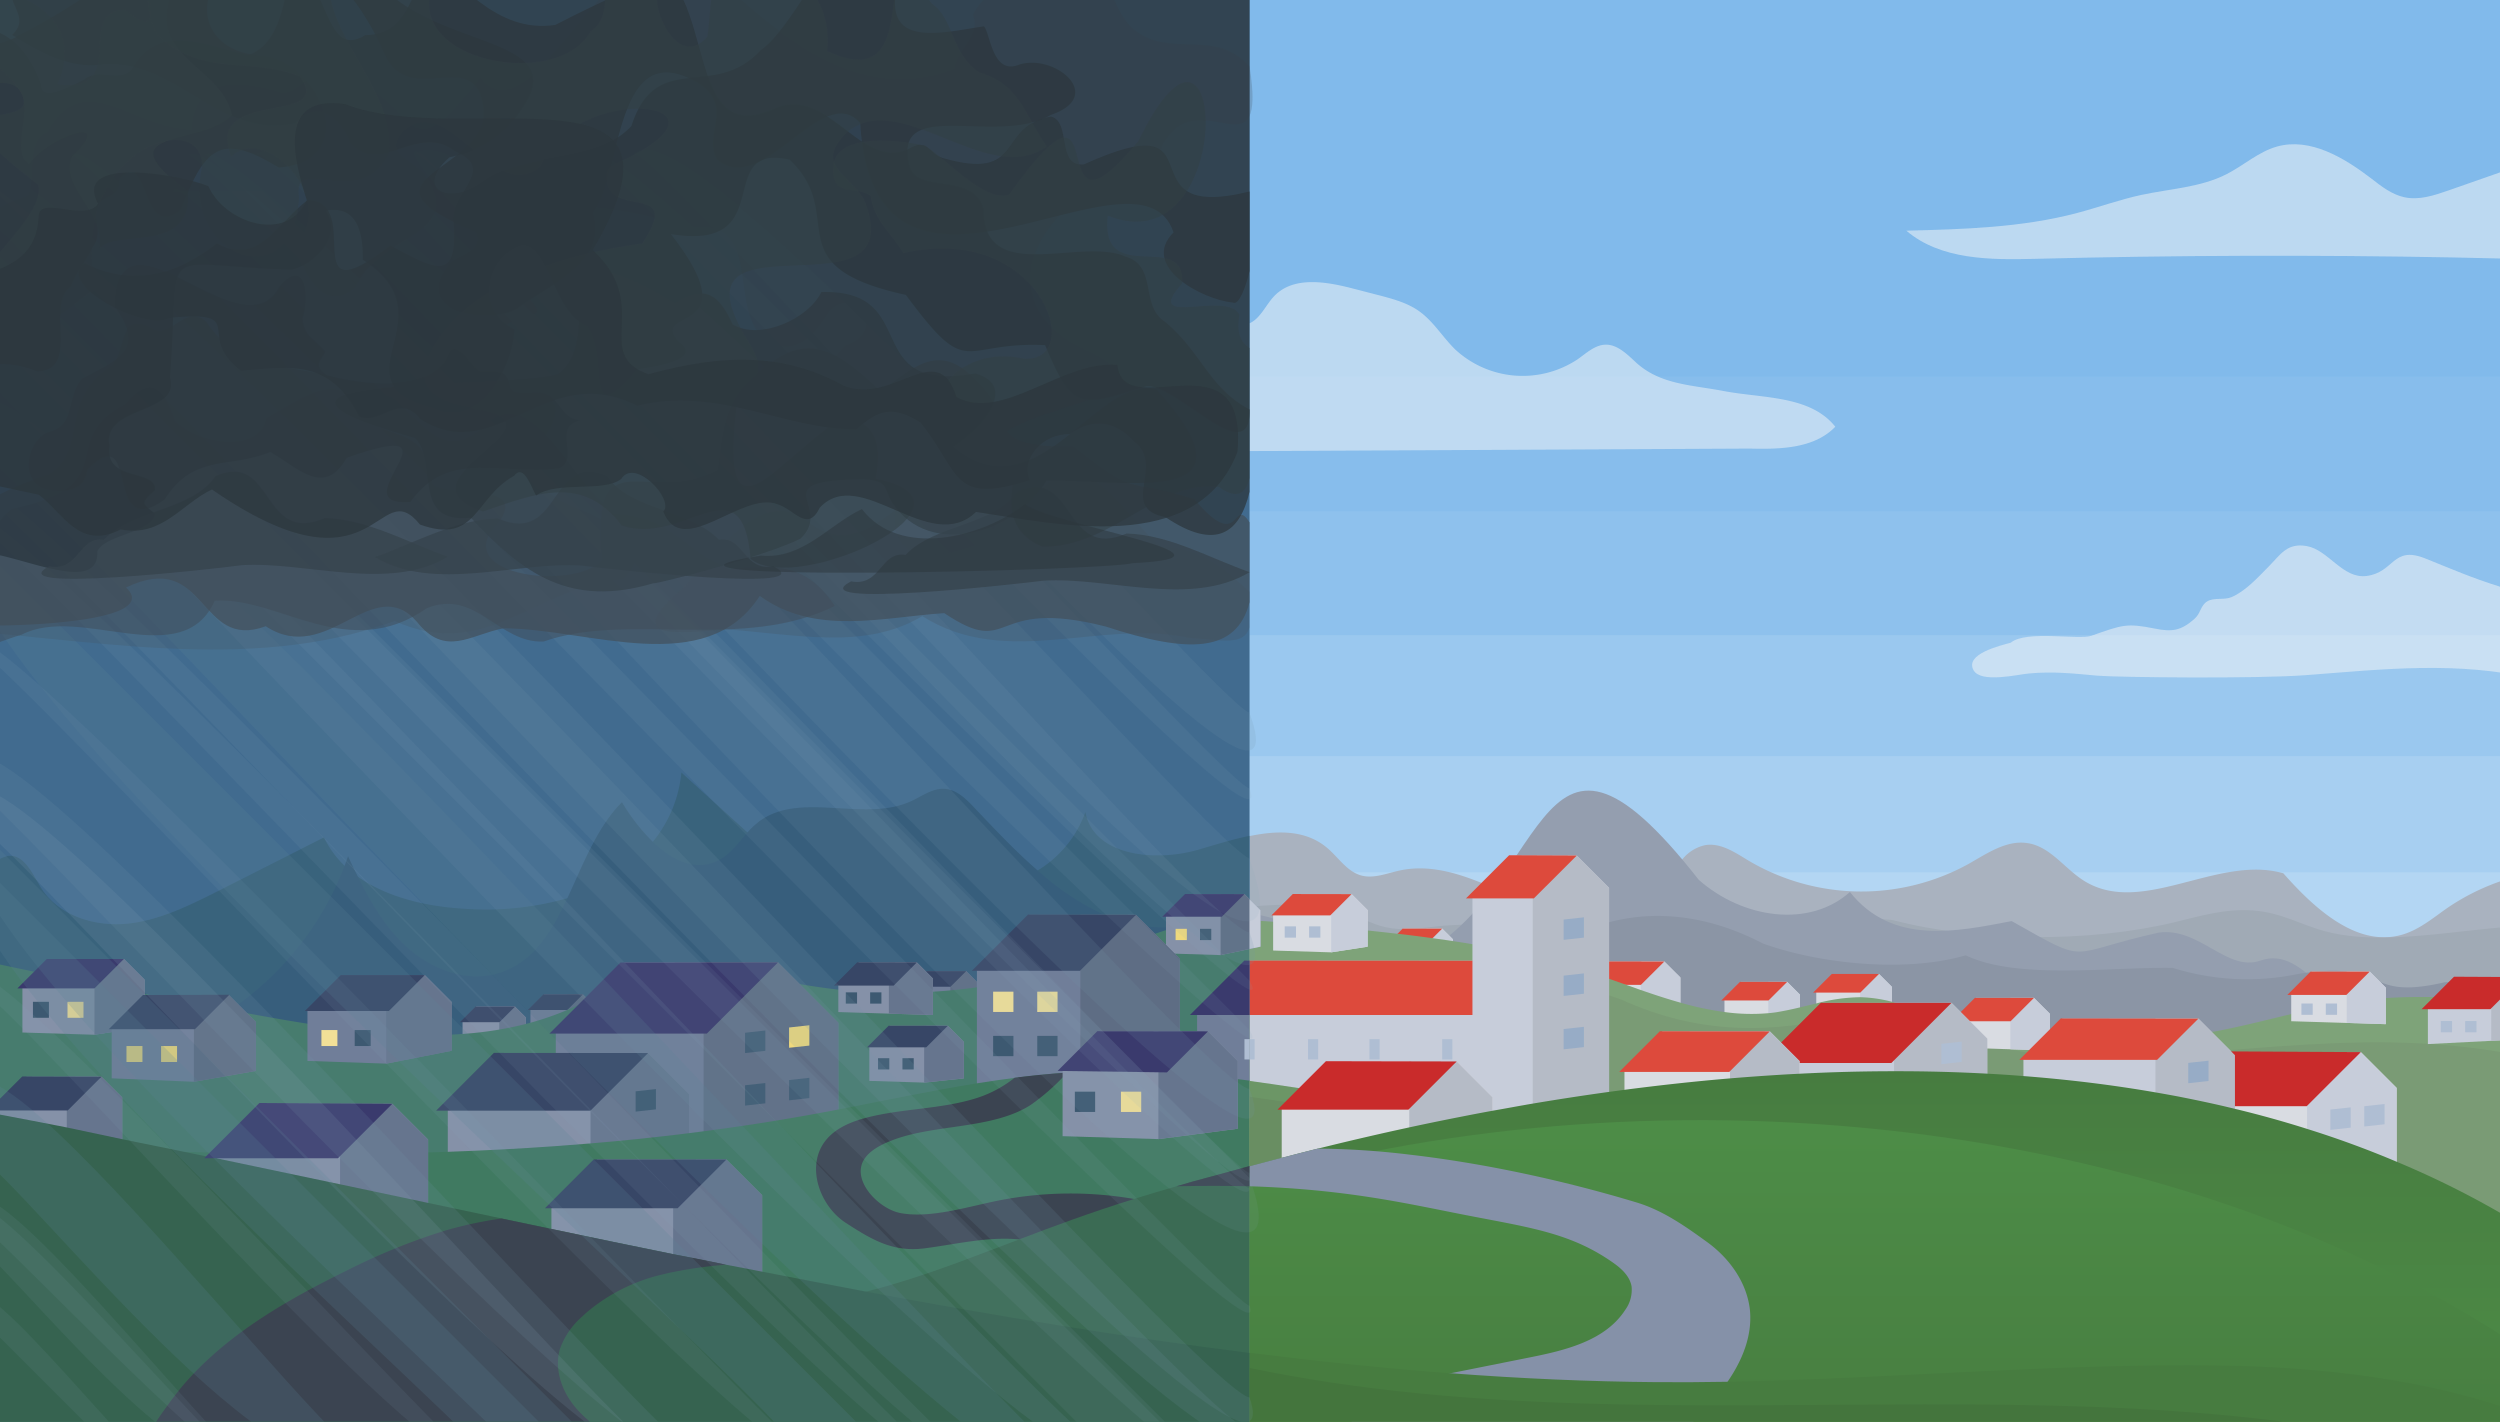 <svg id="Layer_1" data-name="Layer 1" xmlns="http://www.w3.org/2000/svg" xmlns:xlink="http://www.w3.org/1999/xlink" viewBox="0 0 510 290"><defs><style>.cls-1{fill:none;}.cls-2{clip-path:url(#clip-path);}.cls-3{fill:#81baeb;}.cls-4{fill:#b3d6f3;}.cls-5{fill:#a7cff1;}.cls-6{fill:#9ac8ef;}.cls-7{fill:#8ec1ed;}.cls-8{fill:#87bdec;}.cls-9{fill:#416b8f;}.cls-10{fill:#39637c;}.cls-11{fill:#a9b2bf;}.cls-12{fill:#a0aab5;}.cls-13{fill:#949eaf;}.cls-14{fill:#8b95a5;}.cls-15{fill:#375e7c;}.cls-16{fill:#d9dce2;}.cls-17{fill:#c7cdda;}.cls-18{fill:#dd4a3c;}.cls-19{fill:#707e99;}.cls-20{fill:#5e6d84;}.cls-21{fill:#374666;}.cls-22{fill:#8591a8;}.cls-23{fill:#66758e;}.cls-24{fill:#477c6e;}.cls-25{fill:#7ea379;}.cls-26{fill:#7a9b75;}.cls-27{fill:#407a61;}.cls-28{fill:#6c9666;}.cls-29{fill:#698e62;}.cls-30{fill:#3b4451;}.cls-31{fill:#b5bbc6;}.cls-32{fill:#c92b2b;}.cls-33{fill:#3b6b54;}.cls-34{fill:url(#linear-gradient);}.cls-35{fill:url(#linear-gradient-2);}.cls-36{fill:#366350;}.cls-37{fill:#477c40;}.cls-38{fill:#44753d;}.cls-39{fill:#f8f8f8;}.cls-39,.cls-52,.cls-61,.cls-62{opacity:0.5;}.cls-39,.cls-46,.cls-47,.cls-48,.cls-49,.cls-50,.cls-51,.cls-52,.cls-53,.cls-62{isolation:isolate;}.cls-40{fill:#3a3a6d;}.cls-41{fill:#f2e097;}.cls-42{fill:#3d5971;}.cls-43{fill:#afbed3;}.cls-44{fill:#efd97d;}.cls-45{fill:#97acc6;}.cls-46,.cls-48{fill:#88a2b9;}.cls-46{opacity:0.1;}.cls-47{fill:#7693a8;}.cls-47,.cls-48{opacity:0.15;}.cls-49{fill:#5c8299;opacity:0.2;}.cls-50{fill:#43525e;}.cls-50,.cls-54{opacity:0.75;}.cls-51{fill:#455560;}.cls-51,.cls-53{opacity:0.25;}.cls-52{fill:#404d59;}.cls-53{fill:#45535e;}.cls-55{fill:#29363f;}.cls-56{fill:#2d373d;}.cls-57{fill:#36434c;}.cls-58{fill:#35434c;}.cls-59,.cls-62{fill:#2c373d;}.cls-60{fill:#323f44;}</style><clipPath id="clip-path"><rect class="cls-1" width="510" height="290"/></clipPath><linearGradient id="linear-gradient" x1="391.14" y1="-505.71" x2="391.14" y2="-426.53" gradientTransform="matrix(1, 0, 0, -1, 0, -208)" gradientUnits="userSpaceOnUse"><stop offset="0" stop-color="#4d8d47"/><stop offset="1" stop-color="#477c40"/></linearGradient><linearGradient id="linear-gradient-2" x1="391.26" y1="-508.32" x2="391.26" y2="-436.51" gradientTransform="matrix(1, 0, 0, -1, 0, -208)" gradientUnits="userSpaceOnUse"><stop offset="0" stop-color="#477c40"/><stop offset="1" stop-color="#4d8d47"/></linearGradient></defs><g class="cls-2"><rect class="cls-3" x="-4.7" y="-3.83" width="519.21" height="301.51"/><rect class="cls-4" x="247.51" y="174.88" width="279.47" height="27.48"/><polygon class="cls-5" points="247.51 150.48 514.59 150.48 526.98 177.96 247.51 177.96 247.51 150.48"/><rect class="cls-6" x="247.51" y="126.77" width="267.08" height="27.48"/><rect class="cls-7" x="247.51" y="102.09" width="267.08" height="27.48"/><rect class="cls-8" x="247.51" y="76.82" width="267.08" height="27.48"/><path class="cls-9" d="M254.91-14V297.68H-12.88v-47.8c-1.85-.41-3.54-.81-5.1-1.2V-14Z"/><path class="cls-10" d="M244.42,173.35c-8.78,2.54-21.34,1.3-23-7.69a22.93,22.93,0,0,1-9.78,11.94,23.21,23.21,0,0,1-17.59,3.05c-3.27-.81-6.7-2.35-9.86-1.17-2.08.77-3.58,2.59-5.52,3.66-6.12,3.36-13.33-1.63-18.51-6.32l-7.68-7L139,157.59a26.21,26.21,0,0,1-5.82,14.14,33.33,33.33,0,0,1-10.37,8.59,41.14,41.14,0,0,1-7,2.9h0a60.4,60.4,0,0,1-21.27,2.15C87,184.93,79,183.08,73,178.85a22.32,22.32,0,0,1-2.72-2.24,20.1,20.1,0,0,1-4.19-5.78L44.64,181.7c-6,3-12.09,6.09-18.74,6.74s-14-1.66-17.54-7.34c-1.75-2.82-3.42-6.87-6.7-6.49a6.76,6.76,0,0,0-3.31,1.81L-4.7,179l-8.18,6.79L-18,190l-2.75,2.28,2.75.61v15.46c-.67-.4-1.33-.81-2-1.23v41.06l2,.53c1.56.39,3.25.79,5.1,1.2v47.8H254.91V170.51C251.36,171.23,247.77,172.38,244.42,173.35Z"/><path class="cls-11" d="M527,260.68V216.79c-.81-1.2,1.1-2.29,0-3.23v-36.4a53.35,53.35,0,0,0-12.47,1.33,45.92,45.92,0,0,0-15.34,6.78c-2.85,2-5.56,4.28-8.87,5.32-9.27,2.91-18.08-5.13-24.51-12.43-13.29-3.88-28.71,8.82-40.53,1.61-4-2.44-6.92-7-11.53-7.75-4.37-.76-8.42,2.11-12.29,4.29a45.25,45.25,0,0,1-44.69-.7c-2.75-1.66-5.69-3.71-8.86-3.21a8.22,8.22,0,0,0-5.18,3.55c-1.7,2.2-3.09,5-4.95,7a14.51,14.51,0,0,1-9.51,4.51,24.43,24.43,0,0,1-5.13,0l-1.25-.15h0a40.23,40.23,0,0,1-9.18-2.6l-.78-.32c-.8-.35-1.61-.7-2.42-1.07-1.72-.77-3.45-1.57-5.2-2.33l-1.72-.73-.32-.13c-5.45-2.21-11-3.76-16.67-2.56-2.67.57-5.41,1.76-8,1-2.88-.84-4.6-3.72-6.91-5.64-4.33-3.62-10-3.56-15.71-2.38V297.68H527v-4.29c1.28.64-1.24,1.31,0,2V260.68Z"/><path class="cls-12" d="M527,189.12c-17.12-2.14-37.33,4.88-52.55.89-5.16-1.35-8.92-3.84-14.86-4.28-5.63-.42-10.85,1.16-15.84,2.37-17.54,4.24-40.37,4.08-57.59-.39-3.54-.92-84.42.47-91.7,1.13-3.44.32-7,1-10.36.56-3.71-.47-5.93-2.06-8.91-3.12-5.58-2-12.83-2-20.24-1.32V255.3H527Z"/><path class="cls-13" d="M527,260.68c-3.74-45.17,17.87-53.55-40.28-53.14-11.39,1-16.06-14.93-25.6-11.58-6.83,2.39-12.41-6.86-20.74-5.71-19.31,4.28-13.7,6.82-30-2.35-11.13,2.13-24.31,5-33-5.93-8.3,7.42-21.87,5.42-30.83-2.48-34.9-44.54-29.3,5.12-61.11,17.4-12,2.51-16.54-8.88-30.5-10.54V297.68H527v-4.29c1.28.64-1.24,1.31,0,2Z"/><path class="cls-14" d="M527,205c-11.22.42-17.14-5.28-28.28-4.62-17,3.94-11-4.7-29.93-1.69a50.73,50.73,0,0,1-25.55-1.24c-12.87-.21-31.72,2.47-42.25-2.57-11.62,3.45-29,2-41.32-2.39-13.2-6.89-27.49-7.91-40.75-.57-7.58,4-15.3,7.54-23.93,8.52l-1.11.13a55.63,55.63,0,0,1-13.28-.13c-8.55-1.1-16.81-3.84-25.51-3.8v44.22H527Z"/><path class="cls-15" d="M249.28,187H249c-1.73.39-3.46.87-5.2,1.29h-.05c-.82.19-1.63.36-2.45.5-.38.07-.75.12-1.13.17-.78.1-1.55.17-2.31.2a26.5,26.5,0,0,1-7.83-.88,30.65,30.65,0,0,1-4.82-1.7h-.05a54.28,54.28,0,0,1-13.48-9c-4.61-4-8.92-8.6-13-12.9-1.66-1.76-3.58-3.62-6-3.76s-4.55,1.48-6.76,2.5c-9.79,4.54-23.06-2.34-31.44,4.47a16.67,16.67,0,0,0-2,1.94c-1.79,2-3.36,4.3-5.71,5.57-4.69,2.54-9.55.21-13.62-3.69a39.54,39.54,0,0,1-6.27-8.07c-5.14,5.17-7.92,12.73-11.12,19.56h0c-3.31,7.05-7.06,13.32-14.29,15.39-6.79,1.95-14.21-1.17-19.26-6.11-3.95-3.86-6.73-8.68-9.21-13.65-.7-1.38-1.37-2.78-2-4.17-.22.65-.44,1.29-.69,1.93A62.44,62.44,0,0,1,48.62,204.9c-.53.39-1.07.77-1.62,1.13a60.33,60.33,0,0,1-7.45,4.35A57.81,57.81,0,0,1,33.37,213a40.59,40.59,0,0,1-4.31,1.35c-1.08.29-2.17.56-3.26.79s-2,.4-3,.56A63.27,63.27,0,0,1-4.7,214a61.15,61.15,0,0,1-8.18-3q-2.61-1.19-5.1-2.61c-.67-.4-1.33-.81-2-1.23v41.06l2,.53c1.56.39,3.25.79,5.1,1.2v47.8H254.91V186.35A23.67,23.67,0,0,0,249.28,187Z"/><polygon class="cls-16" points="342.8 199.41 342.8 206.88 334.71 206.63 323.51 206.28 323.51 200.34 327.7 196.15 339.52 196.15 342.8 199.41"/><polygon class="cls-17" points="342.8 199.41 342.8 206.88 334.71 206.63 334.71 196.15 339.52 196.15 342.8 199.41"/><polygon class="cls-18" points="339.52 196.15 334.75 200.91 322.7 200.91 327.47 196.14 339.52 196.15"/><polygon class="cls-16" points="367.19 202.91 367.19 208.87 360.73 208.67 351.79 208.39 351.79 203.65 355.13 200.3 364.57 200.3 367.19 202.91"/><polygon class="cls-17" points="367.19 202.91 367.19 208.87 360.73 208.67 360.73 200.3 364.57 200.3 367.19 202.91"/><polygon class="cls-18" points="364.58 200.3 360.77 204.1 351.14 204.1 354.95 200.3 364.58 200.3"/><polygon class="cls-16" points="296.4 191.62 296.4 196.6 290.99 196.44 283.5 196.2 283.5 192.23 286.3 189.43 294.2 189.43 296.4 191.62"/><polygon class="cls-17" points="296.4 191.62 296.4 196.6 290.99 196.44 290.99 189.43 294.2 189.43 296.4 191.62"/><polygon class="cls-18" points="294.21 189.43 291.02 192.62 282.96 192.62 286.15 189.43 294.21 189.43"/><polygon class="cls-19" points="199.29 200.3 199.29 205.28 193.88 205.12 186.4 204.88 186.4 200.91 189.2 198.11 197.1 198.11 199.29 200.3"/><polygon class="cls-20" points="199.29 200.3 199.29 205.28 193.88 205.12 193.88 198.11 197.1 198.11 199.29 200.3"/><polygon class="cls-21" points="197.1 198.11 193.91 201.29 185.86 201.29 189.05 198.11 197.1 198.11"/><polygon class="cls-22" points="107.25 207.54 107.25 212.52 101.85 212.35 94.36 212.12 94.36 208.15 97.16 205.35 105.06 205.35 107.25 207.54"/><polygon class="cls-23" points="107.25 207.54 107.25 212.52 101.85 212.35 101.85 205.35 105.06 205.35 107.25 207.54"/><polygon class="cls-21" points="105.06 205.35 101.88 208.53 93.82 208.53 97.01 205.35 105.06 205.35"/><polygon class="cls-19" points="121.1 205.04 121.1 210.03 115.7 209.86 108.21 209.62 108.21 205.65 111.01 202.85 118.91 202.85 121.1 205.04"/><polygon class="cls-20" points="121.1 205.04 121.1 210.03 115.7 209.86 115.7 202.85 118.91 202.85 121.1 205.04"/><polygon class="cls-21" points="118.91 202.85 115.73 206.04 107.67 206.04 110.86 202.85 118.91 202.85"/><polygon class="cls-16" points="385.93 201.3 385.93 207.26 379.47 207.06 370.52 206.78 370.52 202.03 373.87 198.69 383.31 198.69 385.93 201.3"/><polygon class="cls-17" points="385.93 201.3 385.93 207.26 379.47 207.06 379.47 198.69 383.31 198.69 385.93 201.3"/><polygon class="cls-18" points="383.31 198.69 379.5 202.49 369.88 202.49 373.69 198.68 383.31 198.69"/><path class="cls-24" d="M249,187.74a45.46,45.46,0,0,0-5.2.59h-.05l-1,.17c-.5.1-1,.21-1.49.33-1.16.27-2.3.59-3.44.94-.75.23-1.49.48-2.23.74-4.08,1.43-8.06,3.2-12.1,4.73l-.66.24c-.82.31-1.65.61-2.48.89q-2.61.9-5.27,1.67a112.57,112.57,0,0,1-15.83,3.37q-2.7.39-5.41.63-1.78.17-3.57.27c-1.3.08-2.61.14-3.91.17h-7.45q-4-.15-7.93-.6t-8-1.16c-1.6-.29-3.18-.62-4.76-1-.8-.18-1.59-.37-2.39-.57a73.23,73.23,0,0,0-12.38-2.33,29.06,29.06,0,0,0-4.57.06c-6.75.67-12.75,4.13-18.88,7.16l-.62.3c-.54.27-1.08.52-1.62.78h0c-.7.32-1.39.64-2.1.94h0a60.26,60.26,0,0,1-7.49,2.59l-1,.26c-1.79.46-3.59.83-5.4,1.14a75.34,75.34,0,0,1-7.49.88c-.74.06-1.47.1-2.21.13a106.37,106.37,0,0,1-13.36-.26l-3.17-.27-3.26-.36c-3.23-.37-6.44-.83-9.64-1.35-2.89-.45-5.76-.95-8.61-1.46l-3.73-.68-3.3-.63-2.82-.51-4.63-.86L30.9,203h-.23l-1.13-.23c-3.17-.61-6.34-1.23-9.49-1.86l-.74-.15c-4-.79-8-1.61-12-2.43l-.31-.1c-3.89-.8-7.77-1.63-11.65-2.46-2.73-.58-5.46-1.18-8.18-1.78-1.7-.37-3.4-.74-5.1-1.13v15.46c-.67-.4-1.33-.81-2-1.23v41.06l2,.53c1.56.39,3.25.79,5.1,1.2v47.8H254.91v-110C252.94,187.61,251,187.62,249,187.74Z"/><path class="cls-25" d="M527,260.68V216.79c-.81-1.2,1.1-2.29,0-3.23V204.9c-2.39-.07-5.55-.17-8-.32l-4.5-.28-4.61-.3-1.69-.11c-3.81-.23-7.61-.43-11.38-.49h-.36c-3.29-.05-6.55,0-9.77.21-1.39.09-2.77.21-4.14.37s-2.56.33-3.83.53l-1.47.25-.5.09c-.77.14-1.53.28-2.3.44s-1.78.37-2.67.57l-2.3.51-2.08.5c-5.07,1.21-10.13,2.52-15.25,3.49l-1,.17q-3.21.58-6.44,1c-1.68.22-3.36.39-5.05.51a118,118,0,0,1-21.51-.2,10.74,10.74,0,0,1-1.39-.15h-.29c-2.14-.24-4.28-.55-6.41-.91-2.47-.42-4.93-.92-7.36-1.5-1.19-.28-2.38-.58-3.56-.9l-.28-.08-.58-.15c-1-.27-1.94-.56-2.9-.85l-1.34-.42c-2.36-.75-4.71-1.58-7.11-2.25h0l-1-.27a28,28,0,0,0-6.43-.93h0a36.55,36.55,0,0,0-9,1.28l-3.33.8c-1.61.39-3.23.73-4.86,1-.53.07-1.07.14-1.6.18a39.32,39.32,0,0,1-8.94-.24,62.94,62.94,0,0,1-9-1.92c-2.71-.76-5.4-1.65-8.09-2.58L332,201l-3.73-1.32-3-1-.18-.06-1.12-.37c-3.72-1.21-7.49-2.25-11.29-3.15-4.07-1-8.17-1.78-12.3-2.48-1.32-.23-2.65-.44-4-.64l-1.11-.17-3-.42-1.35-.18c-1.88-.26-3.77-.49-5.66-.71h-.14c-2.06-.25-4.12-.47-6.19-.69l-7.44-.72-6-.56c-1.23-.11-2.46-.23-3.7-.33l-2.13-.17c-.86-.06-1.71-.12-2.57-.16s-1.49-.07-2.24-.09v110H527v-4.29c1.28.64-1.24,1.31,0,2V260.68Z"/><path class="cls-26" d="M527,218.5c-32.82-9.57-56.41-5.13-93.42-2.64-19.91,1.92-35.95-6.47-55.6-9-16.23,4.1-31.17,4.34-47.22-2.94-24.57-9-49.3-2-75.83-3.89v101.1H527S530.63,219.57,527,218.5Z"/><polygon class="cls-22" points="257.15 185.67 257.15 193.12 249 194.84 237.86 194.49 237.86 186.59 242.05 182.4 253.87 182.4 257.15 185.67"/><polygon class="cls-19" points="171.02 208.64 171.02 228.47 143.53 231.78 140.57 232.14 120.47 234.56 113.38 235.41 113.38 210.4 127.45 196.33 158.71 196.33 171.02 208.64"/><polygon class="cls-17" points="328.25 181.12 321.66 174.53 308.25 174.53 300.38 182.4 300.38 195.99 254.91 195.99 254.91 230.06 328.25 230.06 328.25 181.12"/><polygon class="cls-19" points="254.34 195.99 244.21 206.12 244.21 222.3 245.4 230.04 245.4 230.06 254.91 230.06 254.91 195.99 254.34 195.99"/><polygon class="cls-19" points="240.66 195.55 240.66 222.39 236.31 222.48 220.39 222.83 199.29 223.29 199.29 197.38 210.04 186.63 231.73 186.63 240.66 195.55"/><polygon class="cls-22" points="140.57 223.17 140.57 242.19 137.32 242.09 116.91 241.46 91.35 240.67 91.35 225.52 102.05 214.82 132.21 214.82 140.57 223.17"/><polygon class="cls-16" points="418.2 206.84 418.2 214.3 410.11 214.05 398.91 213.7 398.91 207.76 403.1 203.57 414.92 203.57 418.2 206.84"/><polygon class="cls-17" points="418.2 206.84 418.2 214.3 410.11 214.05 410.11 203.57 414.92 203.57 418.2 206.84"/><polygon class="cls-18" points="414.92 203.57 410.16 208.34 398.11 208.34 402.87 203.57 414.92 203.57"/><polygon class="cls-23" points="140.57 223.17 140.57 234.29 137.32 234.29 137.32 237.14 120.47 237.14 120.47 214.82 132.21 214.82 140.57 223.17"/><polygon class="cls-20" points="171.02 208.64 171.02 228.47 143.53 231.78 143.53 196.33 158.71 196.33 171.02 208.64"/><polygon class="cls-20" points="241.1 210.4 241.1 225.01 220.39 225.01 220.39 186.63 231.73 186.63 240.66 195.55 240.66 210.4 241.1 210.4"/><path class="cls-27" d="M252.49,220.14c-2.76-.34-5.52-.64-8.28-.88-1-.1-2.07-.19-3.11-.26h-.44q-1.5-.12-3-.21h-.06l-1.24-.07c-4.67-.24-9.34-.3-14-.13h-.17l-1.73.08h-.1c-.87,0-1.73.09-2.6.15l-.92.07-2.17.17c-.76.06-1.52.13-2.27.21s-1.26.12-1.88.2c-1.16.12-2.31.25-3.46.4-2.57.33-5.14.71-7.7,1.12-9.46,1.52-18.86,3.52-28.27,5.33-2,.39-4,.77-6,1.12q-10.74,1.94-21.54,3.34l-3,.39q-10,1.25-20.1,2.09c-2.36.2-4.73.38-7.09.55q-11,.78-22,1.16l-4,.13q-8.72.24-17.46.28h-.5q-12.5,0-25-.28H43l-5.21-.1c-14.14-.44-28.3-1.17-42.43-2l-8.18-.52-5.1-.33-2-.13v16.27l2,.53c1.56.39,3.25.79,5.1,1.2v47.8H254.91V220.45Z"/><path class="cls-28" d="M514.51,260.16c-10.42-4.69-24.25-4.44-36.27-4.34-26.44.21-52.64-4.58-78.65-9.36l-89.34-16.4L304.46,229l-6.52-1.2-10.18-1.87-.27-.05-2.14-.39c-6.64-1.22-13.3-2.44-20-3.51H265c-3.37-.54-6.75-1-10.13-1.48v77.23H527c.16-2.15-.3-4.3,0-6.44.94-7.12-2.12-14.14,0-21C524.26,265.77,519.36,262.23,514.51,260.16Z"/><path class="cls-29" d="M514.51,263.45c-10.42-4.69-24.25-4.44-36.27-4.34-26.44.21-52.64-4.58-78.65-9.36l-89.34-16.4-5.79-1.06-6.52-1.2-10.18-1.87-.27-.05-2.14-.39c-6.64-1.22-13.3-2.44-20-3.51l-.33-.05c-3.37-.54-6.75-1-10.13-1.48V301H527c.17-2.15-.29-4.29,0-6.44.94-7.12-2.12-14.14,0-21C524.24,269.05,519.36,265.51,514.51,263.45Z"/><path class="cls-30" d="M244.21,248l-14.33,17.3c-9.49-.18-12.62-11.62-22.07-12.47-6.41-.59-12.79,1-19.17,1.83S178,253,172.58,249.49s-8.17-11.54-4.28-16.66c2-2.65,5.3-4,8.53-4.84,7.37-1.9,15.21-1.69,22.46-4a24.3,24.3,0,0,0,7.7-4.13c3.55-.45,7.12-.81,10.7-1.05a43.37,43.37,0,0,1-7.45,6.61c-7.82,5-19.57,3.84-28.25,7.21-2.63,1-5.79,2.65-6.32,5.43-.78,4,4.08,8.69,8.1,9.42,6.32,1.15,14.27-1.51,20.59-2.7A76,76,0,0,1,244.21,248Z"/><polygon class="cls-17" points="405.4 211.88 405.4 228.49 386.39 227.9 367.11 227.31 362.41 227.16 362.41 213.93 363.49 212.85 371.76 204.58 398.1 204.58 405.4 211.88"/><polygon class="cls-31" points="405.4 211.88 405.4 228.49 386.39 227.9 386.39 204.58 398.1 204.58 405.4 211.88"/><polygon class="cls-32" points="398.11 204.58 385.84 216.85 359.17 216.85 371.43 204.59 398.11 204.58"/><polygon class="cls-16" points="304.46 223.84 304.46 240.44 287.49 239.91 261.47 239.11 261.47 225.88 270.81 216.54 297.16 216.54 304.46 223.84"/><polygon class="cls-22" points="87.33 232.48 87.33 249.09 69.37 248.53 44.34 247.76 44.34 234.53 53.68 225.18 80.03 225.18 87.33 232.48"/><polygon class="cls-22" points="155.48 243.83 155.48 260.44 137.32 259.88 112.49 259.11 112.49 245.88 121.83 236.54 148.18 236.54 155.48 243.83"/><polygon class="cls-16" points="488.91 221.93 488.91 238.54 470.64 237.97 445.92 237.21 445.92 223.97 455.26 214.63 481.61 214.63 488.91 221.93"/><polygon class="cls-16" points="367.11 216.47 367.11 230.26 352.92 229.82 331.39 229.16 331.39 218.17 339.15 210.4 361.04 210.4 367.11 216.47"/><polygon class="cls-22" points="252.49 216.47 252.49 230.26 236.31 232.38 216.77 231.78 216.77 218.17 224.54 210.4 246.43 210.4 252.49 216.47"/><polygon class="cls-22" points="190.31 199.61 190.31 207.06 181.33 206.78 171.02 206.46 171.02 200.53 175.21 196.33 187.03 196.33 190.31 199.61"/><polygon class="cls-22" points="196.62 212.54 196.62 219.99 188.53 220.85 177.34 220.5 177.34 213.46 181.53 209.26 193.35 209.26 196.62 212.54"/><polygon class="cls-16" points="279 185.67 279 193.12 271.56 194.28 259.72 193.91 259.72 186.59 263.91 182.4 275.73 182.4 279 185.67"/><polygon class="cls-16" points="486.7 201.48 486.7 208.93 478.73 208.68 467.41 208.33 467.41 202.4 471.6 198.2 483.42 198.2 486.7 201.48"/><polygon class="cls-22" points="29.5 199.86 29.5 209.5 19.27 211.09 4.57 210.63 4.57 201.05 9.99 195.63 25.27 195.63 29.5 199.86"/><polygon class="cls-22" points="24.93 223.88 24.93 233.52 13.62 233.17 0 232.74 0 225.07 5.42 219.65 20.7 219.65 24.93 223.88"/><polygon class="cls-17" points="455.93 215.26 455.93 228.49 439.71 227.66 412.78 226.29 412.78 215.7 414.3 214.18 418.2 210.28 420.68 207.8 448.47 207.8 455.93 215.26"/><polygon class="cls-17" points="488.91 221.93 488.91 238.54 470.64 237.97 470.64 214.63 481.61 214.63 488.91 221.93"/><polygon class="cls-32" points="481.61 214.63 470.56 225.67 442.66 225.67 453.86 214.48 481.61 214.63"/><polygon class="cls-31" points="304.46 223.84 304.46 240.44 287.49 239.91 287.49 216.54 297.16 216.54 304.46 223.84"/><polygon class="cls-31" points="328.25 181.12 328.25 230.06 312.68 230.06 312.68 174.53 321.66 174.53 328.25 181.12"/><polygon class="cls-31" points="367.11 216.47 367.11 230.26 352.92 229.82 352.92 210.4 361.04 210.4 367.11 216.47"/><polygon class="cls-31" points="455.93 215.26 455.93 228.49 439.71 227.66 439.71 207.8 448.47 207.8 455.93 215.26"/><path class="cls-33" d="M248.77,239.56,243.41,241,240,242c-3,.86-5.93,1.73-8.68,2.59h0c-9,2.81-16.49,5.61-23.45,8.26h0c-10.8,4.11-20.17,7.84-31.15,10.65-2.76.7-5.61,1.35-8.62,1.93-15.58,3-31.48,2.6-47.31,1.38-3-.23-6-.49-9-.76C94.53,264.49,79.38,263,66,261.5c-33.29-3.65-55.67-7-70.69-9.92q-4.5-.87-8.18-1.7v47.8H254.91V237.89Z"/><path class="cls-34" d="M527,260.68c-1.12-.88,1.13-1.74,0-2.58-3.82-2.83-8.48-5.5-12.47-8a183.73,183.73,0,0,0-25.6-13.1q-9-3.81-18.27-6.7-7.29-2.31-14.71-4.09l-2.12-.51c-2.62-.61-5.25-1.17-7.89-1.7l-1.3-.26c-1.63-.31-3.27-.61-4.91-.89-8.95-1.56-18-2.64-26.93-3.33q-3.69-.3-7.38-.49c-6.37-.35-12.72-.51-19-.5-6.5,0-12.94.18-19.28.51-1.57.07-3.14.16-4.7.26-3.19.2-6.36.43-9.49.69-7.37.62-14.56,1.42-21.53,2.33l-3.14.42c-5.34.74-10.54,1.54-15.57,2.39-2.79.47-5.54,1-8.22,1.46-2.21.4-4.39.82-6.52,1.24q-5.4,1.06-10.45,2.15l-.49.11c-5.31,1.15-10.3,2.31-14.92,3.43l-3.27.8q-2.25.56-4.38,1.11l-2.71.7-.25.06c-2.33.6-4.52,1.19-6.56,1.73v59.79H527v-4.29c1.28.64-1.24,1.31,0,2V260.68Z"/><path class="cls-35" d="M527,284.16c-75.83-58.81-190.12-67.08-272.07-43.08v59.24H527V296c.79.4-2.44.79,0,2.1C526.36,297.69,528.67,284.33,527,284.16Z"/><path class="cls-30" d="M248.77,239.56,243.41,241,240,242c5.45-.12,10.41-.1,14.95,0v-4.15Z"/><path class="cls-22" d="M357,267.41c-.54-5.64-4.13-10.68-8.71-14s-9.11-6.52-14.53-8.14a282.71,282.71,0,0,0-29.25-7.14c-6.17-1.15-11.86-2-17-2.59a166.75,166.75,0,0,0-18.68-1.23q-2.25.56-4.38,1.11l-2.71.7-.25.06c-2.33.6-4.52,1.19-6.56,1.73V242c19.55.62,31.56,3.42,43.58,5.78,13.29,2.61,21.83,3.62,30.66,9.88,1.7,1.2,3.36,2.77,3.68,4.83a7,7,0,0,1-1.34,4.78c-4.06,6.23-12.14,8.19-19.43,9.64l-16,3.2h0l-28.29,5.64,22.53,11.89h46.39a91.41,91.41,0,0,0,11-10,50.23,50.23,0,0,0,4.76-5.83C355.42,277.5,357.45,272.59,357,267.41Z"/><polygon class="cls-23" points="24.93 223.88 24.93 233.52 13.62 233.17 13.62 219.65 20.7 219.65 24.93 223.88"/><polygon class="cls-23" points="87.33 232.48 87.33 249.09 69.37 248.53 69.37 225.18 80.03 225.18 87.33 232.48"/><polygon class="cls-23" points="155.48 243.83 155.48 260.44 137.32 259.88 137.32 237.14 142.2 237.14 142.2 236.54 148.18 236.54 155.48 243.83"/><path class="cls-36" d="M176.66,263.49q-10.59-2-21.18-4.07L148.1,258l-10-2-.74-.15q-12.44-2.52-24.83-5.14l-10.18-2.14-15-3.17-18-3.81q-12.51-2.66-24.88-5.23h-.15l-2.2-.45c-1.47-.31-2.94-.62-4.41-.91q-6.42-1.33-12.8-2.61L13.62,230c-4.56-.9-9.11-1.78-13.62-2.62-1.57-.31-3.14-.6-4.7-.89l-8.18-1.5-5.1-.92-2-.36v24.41l2,.53c1.56.39,3.25.79,5.1,1.2v47.8H254.91V276C229.07,272.74,202.88,268.4,176.66,263.49Z"/><path class="cls-37" d="M527,293.39c-1.51-.75,1.6-1.46,0-2.15-2.33-1-10.05-2-12.47-2.87-19.17-7-40.93-9.5-61.33-9.8-33.6-.51-67.16,2.69-100.76,3.31-4.82.08-9.64.12-14.46.08-13.78-.11-27.77-.74-41.93-1.81h0c-13.57-1-27.29-2.44-41.11-4.18v21.71H527Z"/><path class="cls-38" d="M527,305.06c-85.62-33.66-182.19-7.19-272.07-26v21.71H527Z"/><path class="cls-30" d="M148.1,258a89,89,0,0,0-10.78,1.5c-.57.11-1.14.23-1.7.38a36.88,36.88,0,0,0-14.89,7c-.64.5-1.25,1-1.84,1.59a15.84,15.84,0,0,0-4.68,6.78c-1.11,3.84.25,8.08,2.69,11.25s5.83,5.44,9.26,7.5c2.19,1.33,4.41,2.59,6.66,3.76H27.1a107.26,107.26,0,0,1,9.72-14.53c7.8-9.38,18.28-16,29.17-21.65,1.55-.8,3.11-1.58,4.66-2.34a127.31,127.31,0,0,1,20.5-8.3,83.26,83.26,0,0,1,11.16-2.37l10.18,2.14q12.39,2.61,24.83,5.14l.74.15C141.4,256.61,144.76,257.28,148.1,258Z"/><path class="cls-39" d="M512.2,34.4V52.78c-3.91-.1-7.81-.18-11.72-.26q-42.63-.81-85.26.28c-9.19.24-19.33.23-26.33-5.74,11.7-.3,23.52-.62,34.83-3.61,4.38-1.16,8.66-2.72,13.09-3.68,5.87-1.27,12.09-1.52,17.43-4.25,3.47-1.77,6.47-4.54,10.21-5.61,6.81-1.93,13.74,2.25,19.36,6.55,2,1.57,4.14,3.22,6.65,3.77,3,.67,6.15-.37,9.08-1.4l.94-.33Z"/><polygon class="cls-23" points="29.5 199.86 29.5 209.5 19.27 211.09 19.27 195.63 25.27 195.63 29.5 199.86"/><path class="cls-39" d="M410.21,131.1c-2.25.64-9.43,2.31-7.61,5.62,1.5,2.71,9,.87,11.3.67,5-.46,9,0,14,.45,4.19.35,32.65.65,42.53-.11,16-1.22,30.69-2.92,46.65.75,0,0,2.19-15.93-7.4-18.9-5.39-1.67-9.78-3.6-14.93-5.66-6.71-2.68-6.27,2.87-12,3.58-4.88.61-7.73-5.34-12.22-6.11-3.94-.68-5.25,1.68-7.69,4.15-2.18,2.21-4.81,5.12-7.68,6.3-1.5.61-3.5,0-4.88.84s-1.34,2.41-2.5,3.46c-2.93,2.67-4.84,2.75-8.19,2.09-5.79-1.14-6.5-.8-13,1.48C424.14,130.58,413.32,128.51,410.21,131.1Z"/><polygon class="cls-19" points="92.15 204.4 92.15 214.35 78.79 216.98 62.72 216.43 62.72 205.89 69.7 198.91 86.66 198.91 92.15 204.4"/><polygon class="cls-19" points="52.21 208.5 52.21 218.46 39.55 220.68 22.78 219.98 22.78 210 29.76 203.02 46.72 203.02 52.21 208.5"/><polygon class="cls-17" points="519.01 203.74 519.01 211.77 508.21 212.33 495.29 212.99 495.29 204.95 500.91 199.32 514.59 199.32 519.01 203.74"/><polygon class="cls-20" points="52.21 208.5 52.21 218.46 39.55 220.68 39.55 203.02 46.72 203.02 52.21 208.5"/><polygon class="cls-23" points="92.15 204.4 92.15 214.35 78.79 216.98 78.79 198.91 86.66 198.91 92.15 204.4"/><polygon class="cls-23" points="190.31 207.06 181.33 206.78 181.33 196.33 187.03 196.33 190.31 199.61 190.31 207.06"/><polygon class="cls-23" points="196.62 212.54 196.62 219.99 188.53 220.85 188.53 209.26 193.35 209.26 196.62 212.54"/><polygon class="cls-23" points="252.49 216.47 252.49 230.26 236.31 232.38 236.31 210.4 246.43 210.4 252.49 216.47"/><polygon class="cls-20" points="253.87 182.4 249 182.4 249 194.84 254.91 193.59 254.91 183.44 253.87 182.4"/><polygon class="cls-17" points="257.15 185.67 254.91 183.44 254.91 193.59 257.15 193.12 257.15 185.67"/><polygon class="cls-17" points="279 185.67 279 193.12 271.56 194.28 271.56 182.4 275.73 182.4 279 185.67"/><polygon class="cls-17" points="486.7 201.48 486.7 208.93 478.73 208.68 478.73 198.2 483.42 198.2 486.7 201.48"/><polygon class="cls-31" points="519.01 203.74 519.01 211.77 508.21 212.33 508.21 199.32 514.59 199.32 519.01 203.74"/><polygon class="cls-40" points="25.27 195.63 19.26 201.64 3.54 201.64 9.54 195.64 25.27 195.63"/><polygon class="cls-40" points="80.03 225.18 68.94 236.28 41.66 236.28 52.92 225.01 80.03 225.18"/><polygon class="cls-40" points="158.71 196.33 144.19 210.86 112.08 210.86 126.57 196.36 158.71 196.33"/><polygon class="cls-40" points="246.43 210.4 238.06 218.77 215.75 218.47 223.84 210.37 246.43 210.4"/><polygon class="cls-40" points="253.87 182.4 249.25 187.01 237.11 187.01 241.75 182.38 253.87 182.4"/><polygon class="cls-32" points="297.16 216.54 287.32 226.37 260.6 226.37 270.49 216.48 297.16 216.54"/><polygon class="cls-32" points="514.59 199.32 508.04 205.87 494 205.87 500.62 199.25 514.59 199.32"/><polygon class="cls-21" points="46.79 202.93 39.77 209.95 22.19 209.95 29.16 202.98 46.79 202.93"/><polygon class="cls-21" points="86.66 198.91 79.33 206.24 62.19 206.24 69.53 198.91 86.66 198.91"/><polygon class="cls-21" points="20.7 219.65 13.82 226.53 -2.4 226.53 4.53 219.6 20.7 219.65"/><polygon class="cls-21" points="132.21 214.82 120.46 226.57 88.97 226.57 100.75 214.79 132.21 214.82"/><polygon class="cls-21" points="148.18 236.54 138.23 246.49 111.16 246.49 121.11 236.53 148.18 236.54"/><polygon class="cls-21" points="187.03 196.33 182.31 201.06 170.13 201.06 174.88 196.31 187.03 196.33"/><polygon class="cls-21" points="193.35 209.26 188.95 213.66 176.87 213.66 181.28 209.25 193.35 209.26"/><polygon class="cls-21" points="231.73 186.63 220.31 198.05 198.25 198.05 209.72 186.58 231.73 186.63"/><polygon class="cls-18" points="275.73 182.4 271.38 186.74 259.37 186.74 263.73 182.38 275.73 182.4"/><polygon class="cls-18" points="361.04 210.4 352.77 218.68 330.31 218.68 338.6 210.38 361.04 210.4"/><polygon class="cls-18" points="321.66 174.53 312.9 183.28 299.05 183.28 307.86 174.47 321.66 174.53"/><polygon class="cls-18" points="448.47 207.8 440.05 216.21 411.94 216.21 420.4 207.76 448.47 207.8"/><polygon class="cls-18" points="483.42 198.2 478.66 202.97 466.61 202.97 471.37 198.2 483.42 198.2"/><polygon class="cls-18" points="300.38 195.99 254.91 195.96 254.91 207.06 300.38 207.06 300.38 195.99"/><polygon class="cls-40" points="253.84 195.96 242.74 207.06 254.91 207.06 254.91 195.96 253.84 195.96"/><rect class="cls-41" x="202.6" y="202.3" width="4.14" height="4.14"/><rect class="cls-41" x="211.6" y="202.3" width="4.14" height="4.14"/><rect class="cls-42" x="219.27" y="222.7" width="4.14" height="4.14"/><rect class="cls-41" x="228.67" y="222.7" width="4.14" height="4.14"/><rect class="cls-43" x="253.87" y="211.99" width="1.04" height="4.14"/><rect class="cls-43" x="254.91" y="211.99" width="1.03" height="4.14"/><rect class="cls-43" x="266.84" y="211.99" width="2.07" height="4.14"/><rect class="cls-43" x="279.37" y="211.99" width="2.07" height="4.14"/><rect class="cls-43" x="294.21" y="211.99" width="2.07" height="4.14"/><rect class="cls-42" x="72.36" y="210.13" width="3.26" height="3.26"/><rect class="cls-41" x="65.57" y="210.13" width="3.26" height="3.26"/><rect class="cls-44" x="32.86" y="213.39" width="3.26" height="3.26"/><rect class="cls-44" x="25.8" y="213.39" width="3.26" height="3.26"/><rect class="cls-41" x="13.77" y="204.37" width="3.26" height="3.26"/><rect class="cls-42" x="6.72" y="204.37" width="3.26" height="3.26"/><rect class="cls-42" x="177.51" y="202.44" width="2.3" height="2.3"/><rect class="cls-42" x="172.54" y="202.44" width="2.3" height="2.3"/><rect class="cls-42" x="244.8" y="189.48" width="2.3" height="2.3"/><rect class="cls-44" x="239.82" y="189.48" width="2.3" height="2.3"/><rect class="cls-43" x="267.06" y="188.98" width="2.3" height="2.3"/><rect class="cls-43" x="262.08" y="188.98" width="2.3" height="2.3"/><rect class="cls-43" x="474.46" y="204.72" width="2.3" height="2.3"/><rect class="cls-43" x="469.49" y="204.72" width="2.3" height="2.3"/><rect class="cls-43" x="502.9" y="208.29" width="2.3" height="2.3"/><rect class="cls-43" x="497.92" y="208.29" width="2.3" height="2.3"/><rect class="cls-42" x="184.1" y="215.87" width="2.3" height="2.3"/><rect class="cls-42" x="179.12" y="215.87" width="2.3" height="2.3"/><rect class="cls-42" x="202.6" y="211.32" width="4.14" height="4.14"/><polygon class="cls-42" points="156.13 214.37 151.99 214.82 151.99 210.68 156.13 210.22 156.13 214.37"/><polygon class="cls-42" points="133.81 226.31 129.67 226.77 129.67 222.63 133.81 222.17 133.81 226.31"/><polygon class="cls-45" points="323.12 191.27 318.98 191.73 318.98 187.59 323.12 187.13 323.12 191.27"/><polygon class="cls-45" points="323.12 202.72 318.98 203.17 318.98 199.03 323.12 198.57 323.12 202.72"/><polygon class="cls-45" points="323.12 213.61 318.98 214.06 318.98 209.92 323.12 209.47 323.12 213.61"/><polygon class="cls-44" points="165.11 213.3 160.97 213.75 160.97 209.61 165.11 209.15 165.11 213.3"/><polygon class="cls-43" points="400.18 216.63 396.03 217.09 396.03 212.95 400.18 212.49 400.18 216.63"/><polygon class="cls-45" points="450.54 220.52 446.4 220.98 446.4 216.83 450.54 216.38 450.54 220.52"/><polygon class="cls-43" points="479.54 230.04 475.39 230.5 475.39 226.35 479.54 225.9 479.54 230.04"/><polygon class="cls-43" points="486.45 229.35 482.31 229.81 482.31 225.67 486.45 225.21 486.45 229.35"/><polygon class="cls-42" points="156.13 225.08 151.99 225.54 151.99 221.39 156.13 220.94 156.13 225.08"/><polygon class="cls-42" points="165.11 224.01 160.97 224.47 160.97 220.33 165.11 219.87 165.11 224.01"/><rect class="cls-42" x="211.6" y="211.32" width="4.14" height="4.14"/><path class="cls-46" d="M244.21,297.68-21.9,31.57C-39,23.92,240.3,304.69,244.21,297.68Z"/><path class="cls-46" d="M166,297.68C157.4,304.18,1,133.15-4.71,132.41-12.91,110.05,166.18,302.18,166,297.68Z"/><path class="cls-46" d="M191.48,297.68C182.89,304.24,1,107.59-4.71,106.89-13.55,83.78,192.48,303,191.48,297.68Z"/><path class="cls-46" d="M198.35,297.68C189.75,304.25,1,100.71-4.71,100-13.4,77,199.21,302.92,198.35,297.68Z"/><path class="cls-46" d="M254.91,239.29c8.66,23-213.84-212.86-213.11-207.71C50,24.2,249.48,239.14,254.91,239.29Z"/><path class="cls-46" d="M254.91,200.07C268.47,223.54,63,18,86.4,31.58,86.41,31.57,254.91,200.07,254.91,200.07Z"/><path class="cls-46" d="M254.91,266.36C263.63,289.5,14,26.32,14.74,31.58,22.84,24.16,249.54,266.23,254.91,266.36Z"/><path class="cls-46" d="M254.91,160.81c8.58,22.51-135.39-134.14-134.63-129.23C128.11,24.46,249.76,160.49,254.91,160.81Z"/><path class="cls-46" d="M254.91,210.09C268.51,233.61,52.89,18,76.38,31.58,76.39,31.57,254.91,210.09,254.91,210.09Z"/><path class="cls-46" d="M254.91,242.44C254.68,257.37,46.3,34.23,38.67,31.6,46.81,24.2,249.5,242.29,254.91,242.44Z"/><path class="cls-46" d="M96.91,297.68C88.56,303.9.79,202.37-4.71,201.46-12.94,179.55,97.34,302.06,96.91,297.68Z"/><path class="cls-46" d="M48.91,297.68C45,300.57-2,249.88-4.71,249.46-11.75,229.46,48.44,300.67,48.91,297.68Z"/><path class="cls-46" d="M30.21,297.68l-5.88-.48-29-29C-10.39,249.49,28.94,299.88,30.21,297.68Z"/><path class="cls-46" d="M50.75,297.68C38.39,305.05,3,259.41-4.7,254-16.42,216,47.68,300.9,50.75,297.68Z"/><path class="cls-47" d="M143.52,297.68C135.72,311.74.42,163-4.7,161.25-21.54,115.45,143.68,305.84,143.52,297.68Z"/><path class="cls-47" d="M254.91,285.07C271.22,333.14-10.06,22-10.39,31.59,6.68,16.13,243.69,284.29,254.91,285.07Z"/><path class="cls-47" d="M254.91,291.75C256.59,323.34-12.95,27-17.08,31.58,0,16.1,243.67,291,254.91,291.75Z"/><path class="cls-47" d="M254.91,222.16C272.72,269.68,51.74,22.28,52.53,31.58,69.12,16.52,244.06,221.14,254.91,222.16Z"/><path class="cls-47" d="M254.91,145.42C271.17,190.24,129.52,24.1,129.26,31.58,139.9,18.36,248,143.29,254.91,145.42Z"/><path class="cls-47" d="M254.91,190.22C272.25,236.87,84,22.87,84.46,31.58,101.09,16.83,244.06,189,254.91,190.22Z"/><path class="cls-47" d="M227.92,297.68c-11.09-.75-261-281.6-277.87-266.11C-38.31,32.8,210.18,312.43,227.92,297.68Z"/><path class="cls-48" d="M136.55,297.68C126.09,310.68,2.12,170.52-4.71,168.23-20.47,122.76,136.05,305.68,136.55,297.68Z"/><path class="cls-49" d="M75.62,297.68C56.91,308.93,6.86,243.6-4.7,235.41-22.06,178.09,70.6,302.14,75.62,297.68Z"/><path class="cls-49" d="M122.72,302.84c-4.46-.23-14.21-.29-18.53-.48C98.16,292-20.87,191.21-4.7,175.42Z"/><path class="cls-49" d="M131.69,305.06l-18.53-.48c-5.65-10-134.85-121-117.86-135.91Z"/><polygon class="cls-46" points="252.67 305.06 -13.44 38.95 -31.48 38.95 234.14 304.58 252.67 305.06"/><path class="cls-49" d="M226.54,305.06C209.25,324.52,9,98.3-4.7,91.88-30.65,21.52,226.85,317.68,226.54,305.06Z"/><path class="cls-46" d="M254.91,240.34C280.55,310.18,35.36,26.67,35.46,39H53.52Z"/><path class="cls-46" d="M254.91,175.16C278.25,241.28,102,29.08,100.65,39,116.87,20.84,244.49,170.66,254.91,175.16Z"/><path class="cls-49" d="M189.65,305.06c-7.56,0-21.77.83-25.65-7.61C160.5,286.39-24.62,127.75-4.7,110.71Z"/><path class="cls-39" d="M374.4,87.05c-4.29,4.47-11.27,4.62-17.46,4.46l-102,.51V65.94a5.26,5.26,0,0,0,1.43-1c1.44-1.39,2.31-3.29,3.73-4.7,3.94-3.91,10.44-2.79,15.82-1.4l5.18,1.34c2.95.77,6,1.57,8.44,3.33,2.89,2.07,4.75,5.25,7.28,7.74a20.25,20.25,0,0,0,25.08,2c1.81-1.29,3.62-3,5.85-2.94s4.15,1.91,5.86,3.51c4.95,4.63,11.24,4.67,17.91,5.93C359.57,81.3,369.27,80.61,374.4,87.05Z"/><path class="cls-50" d="M254.91,106.57v16.26c-2.63,10.4-12.42,10.53-29.28,5-24.16-6.19-18.74,6.77-33-2.75-12.65.83-26.29,4.69-37.64-3.52-11,17.09-34.81,6.69-52.26,6.61-6.78,1.29-11.84,6-17.65-1.29-9-10.42-18.23,9.22-30.87.87-13.87,5.16-11.82-15.87-28.5-7.9,10.2,9.51-47.46,8.55-43.61,6.25-3.05-14.2,14.57-25.42,28-29.28,8.26-5.32,1.51-15.06,13.12-22.45,1.35-2.2,1.7-5.66,2.81-7.27.77-1.31,2.71-1.45,5.41.21C35,68.87,38,61.86,42.11,65.66,49.19,76.27,59,73.94,69.63,77.42c4.64,16,17.15,5.61,18.64,21.31,3.82,3.17,22-1.16,11.68,10-5.44,9.36,18.32,11.35,22.81,5.5-2.21-25.82,9.23-10.55,23.69-18.36.83-5.85.93-14.64,8.09-19.58,10.32-9.84,17-4,25.07,3.49,5.32-3.37,10.75-9.9,17.83-3.76,11.66,9.72,1.09,15.19,21.55,15.1,13.24,10.42,9.43,6.15,24.64,10.7C253.21,113.21,251.35,101,254.91,106.57Z"/><path class="cls-51" d="M254.91,13.56c3.56,22.43-9.37,4-16.79,14.5-3.17,3.34.72,7.08-4.35,7.36-18.62,1.41-34.93,24.73-13.09,35.5,30.59,13.76-40.45,10.34-11.66,30.49,4.3,2.72-7.57,4.77-8.79,9.34-23.11,9-19.49-8-12.16-23,.39-13.67-31.28-.72-15.65-17.18,8.86-2.92,2.48-12.89-3.27-7.12-2.07,3.05-5.78,9.69-12.51,6.21-8.89-5.67,0-26-16.34-23-8.42-3.89-42.2-10.45-40.12,7.28,20.17,17.34,2.19,3.81-1.61,19.77,8.05,10,23,2.81,9.18,19.93C105.82,104.82,139,105.3,127.27,118c-18.42,1.87-28.06,17.12-46.76,8.68-30.27,11.07-63.14,3.3-95.46,1.44-6.62.07-2.21-7.3-3.05-12.2-11.89-3.7,5.87-4.08,5.65-13.06-13.16-9.21-5.83-14.57-4.84-27.52,4-2.57,10.66-2.55,5.48-7.18C-17.27,53-7.22,44.24,5.74,39.9c1.58-3.61-.66-11.21,3.84-13C17.19,13.39,26.7,26,39,26.39c.78-11,9.67-10,17.42-7.86,2.65,1.22,4.44-1.25,6.5-2.43,3.1-1.44,5.66,2.61,8.37.51,15,3.86,10.41,20.21,26.72-.93C108,29.49,126.21-16,139-11c15.26,13.42,33,33.64,55.64,25,.25-3.66,5.62-6.74,3.83-10.92C200.72-2.3,212-8.24,218.64-10.46,227.56-9.21,225.19,3,233.05,7.18,240,11.16,248.37,6.2,254.91,13.56Z"/><path class="cls-52" d="M170.31,123.61c-18.71,9.32-42.35,1.19-59.42,7.27-9.27.37-13.78-10.89-23.81-6.8-16.15,11.26-30.17-2.4-43.27-1.54-6.6,14.83-27.35.68-39.38,6.93C-1.12,131-12.5,137-10.6,128c-8.22-3.84-8.36-1.89-7.4-11.35-.54-3.12,1.74-1.32,3.5-1.3,12.26,4.75,9.63-5.81,16.87-11.5,23.57-5,8.64-13.78,23.18-21.41,5.94-6.92,8.39-1.79,10.21,3.57,6.86,5.75,17.41,5.67,18.65-.65,7.7-4.45,14.12-10,20.73-1.22,2.76-1.8,2.77-5.23,6.15-1.94C87.4,88,91.4,93.59,98.61,87.11c9.83-10.34,18.58,12.48,26.68,17.67,12.06.59,13.54,7,23.55,11.31C158,115.44,164.14,114.47,170.31,123.61Z"/><path class="cls-53" d="M254.91,120.72V128c-1.19,3.74-5.32,2.66-12.54,2.1-17.67-3.87-37.1,6.44-54.23-4.41-11.65,7-25.58,3.73-39.74,2.72-10.27.68-22.33,2.6-8.46-9,30.39-37.28,19.1,10.13,49.9-22.25,14.09,1.17,7.17,15.83,25.44.25,7.82-4.79,15.68,9.55,21.51,14.17C244.15,111.68,249.52,115.83,254.91,120.72Z"/><g class="cls-54"><path class="cls-55" d="M254.91,83.54c.3,12.76-14.73-5.22-21-4.78-13.58,4.2-15,5.23-20.71-8.35-17.52-.82-15.29,7.47-28.4-10.25-27.1-5.89-11.6-16.06-23.7-27.58-15.88-3.62-1.89,18.91-24.26,15.17,16.5,21.1-4.82,14.74,1.56,22,4.71,3.36-3.27,4.78-8.4,5.52-11.43,13.29-5.25-2.21-10.26-8.84C112.6,63.55,112.1,49.6,106.35,50c-8,2.84-9,13.55-1.45,17.21-.19,7.53-7.22,20.52-16.45,15.91-21.07-5.2,4-18.32-14.44-30.15C74.09,47,72.6,41.79,66.39,43c3.61,4.92-2.11,10.83-6.84,12-28.53-.79-22.7-6.6-24.89,22,2.29,7.67-14,5.6-12.32,14C21.28,98.43,32,95.55,31.61,100c-3.1,2.8-2.61,2.62,0,4.8-.4,3.83-10.36,4.29-11.77,7.7.46,9.6-17.85-.45-24.58.27-4.57-.53-15.42,12.74-13.26,3.46.35-2.75-3.15-1.41-4.85-1.59C-14.53,111.13-19,98.47-21,92c14.54-32.07-8.4-27.73,3.29-50.8A75.41,75.41,0,0,1-6.23,18.41c-4-16.94,9.66-15.2,14.54-1.13.1,3.83,6.24.29,8.92-1.05,2.92-2.49,7.2.95,9.78-2.14,5.47-9.89,15.7-4.45,23.73-2.84,12.93-5,2.95-34,21.93-26.48,2,26.37,42.62,19.82,35.18,35.1-3.75,6.83-8.4,10.46-16.15,12.22-7.09,6.23-.59,9.88,6.19,5.42,9.4-7,23.41-3.74,30.92-11.81,5.09-15.83,16.8-5,26.38-15.47,9.7-6.64,22-43.06,28.06-14-3.76,14,8.92,10.38,17.47,9.14,1.33,1.35,1.67,10.05,7.17,7.82,7.19-2.35,17.83,6.37,6.49,10.25-11.07,6.5-32.47-4-28.87,10.38,1.42,5.87,13,1.2,15.11,8.78-.1,15.81,19.9,5.68,28.94,9.74,6.69,1.94,2.89,10,8.12,13.33C245.14,71.89,246.61,79.16,254.91,83.54Z"/></g><g class="cls-54"><path class="cls-56" d="M254.91-13.37V55.26c-.62,2.74-2.11,7.22-3.42,6.45-6.17-.56-19-7.38-12.08-14.3-7.1-21.17-61.08,26-63.93-22.34-7.7-8.69-19.83,15.43-29.22,7.46-2.85-5.38,3.41-10.32-3.41-15.33-17.7-11-15.77,18.42-22,26.17,3.17,10.57-8.94,14.65-15.61,19.69-7,3.43-21.46.11-13.23-9.46,2.17-1.72,6.72-2.34,5.21-6.27-27.07-11,1.84-12,1.48-24.74-1.4-14.21-15.19.28-20.39-11.91-5.89-13.34-18.22-28-32.19-16.53-7.32,6.4-4,16.82,7.37,17.17,12.08,1.41,20.26,21.55,3.41,22.85-11.45-6.91-15-4.84-20,8.7-8.31,6.56-6.32-12.8-12.52-6.42,0,2.68-.82,3-4,4.72-2.58,1.14,1.28,5.69-1.52,9.28-1.35,3-3.58,5.31-4.41,8-5.38,3.51,2.06,17-6.8,17.31-7.81-3.23-13.94-.63-21,2.29-6.85-2.78-13.32-5.39-4.41-10.71.08-1.66-.3-5.44-2.11-7.57-6.84-6.63,8.94-29.54-.75-33.6-2.78-.71-4.75-3.17-2.69-6.18,3.33-12.88,17.92-7.4,27-12.66C20.6-.95,35-15.62,53.62-19.34c10.48.83,21.11,5,31.11,8.77C93.91-3.93,101,6.88,113.28,5.09c39.25-20.2,35.63-9.72,73.24-14.44,14.66-4.76,29.19,7.85,43.3,2.38C236.93-12.41,245.71-16.69,254.91-13.37Z"/></g><g class="cls-54"><path class="cls-57" d="M10.07,115.51c6.06,1.16,6-6.25,11.1-5.39,5.94-6.26,18.08-5.94,22.81-13,11.93-5.24,9.27,14.22,22.3,8.57,8.68.22,17.11,5.09,25.08,7.88-12,7.24-29,.89-42.06,1.73C43.44,116.1-.44,121,10.07,115.51Z"/></g><g class="cls-54"><path class="cls-57" d="M173.62,118.6c6.07,1.16,6-6.25,11.11-5.4,5.94-6.26,18.05-5.94,22.8-12.92,11.93-5.25,9.27,14.21,22.3,8.56,8.69.22,17.11,5.09,25.09,7.88-12,7.24-29,.89-42.07,1.74C207,119.2,163.09,124.1,173.62,118.6Z"/></g><g class="cls-54"><path class="cls-57" d="M157.76,115.51c-6.07,1.16-6-6.25-11.11-5.39-5.94-6.26-18.06-5.94-22.8-12.93-11.93-5.24-9.27,14.22-22.3,8.57-8.69.23-17.11,5.08-25.09,7.88,12.05,7.24,29,.89,42.07,1.73C124.38,116.12,168.31,121,157.76,115.51Z"/></g><g class="cls-54"><path class="cls-58" d="M133.22,119c-16.94,5-26.53-1.94-37.17-13.4-12.27,1.34-6.49-11.18-11.32-16.23-45.64-12.94,18-9.92,29.08-13C125,68,106.93,43.62,137.64,61.91c6.23-4,9-1.87,11.85,4.31,5.75,3.29,15.47-1.25,18.08-6.64C188.42,59,174.94,80.49,199,76.19c9.35,2.72.21,12-4.61,14.93,17.22,14.6,29.68-15.28,41.61-11.54,22.12,24.5-6.89,18.11-22.54,18.47-6,10.35-23.64,16.28-31.47,4.47-1.85-3.19-.62-4.31-5.67-4.76-21.23.24-6,5.35-13,12.11C156.26,113.45,133.9,119.2,133.22,119Z"/></g><g class="cls-54"><path class="cls-59" d="M254.91,39.07v61.24c-2,8.44-6.83,12.13-17.18,5.17-9.66-1.84.13-10.53-6.36-15.41-3.72-4.2-8.61-4.91-13.09-1.52-5.55-.09-10.15,4.9-8.19,9.42-16.13,5-13.92-1.25-22.29-11.78-5.79-3.6-8.62-2.55-13.09,1.39-14.34.16-28.22-8.85-44.71-4.82-19-9.5-28.48,12.71-44.26,2.73-4.3-5.49-8,1.21-12.42-.49-5.83-11.34-13.13-10.41-24.15-9.39-9.64-7.33,2-12.29-14.66-10.78-4.73,2.79-23.25-6.78-17.26-11.09,10,4.81,18.52,2.51,27-4.09,8.59,4.73,12.31-4.22,18.49-8.81,11.84.3-2.82,24.36,16.92,9.26,8.7,4.67,14,8,12.86-4.9-.16-6.37,8.9-10.83.23-14.38-7.48-5.9-15.36,5.32-21.29-1.84-2.11-5.23-6.47-8.84-11.31-3.83-15.73,3.6-24.9-14.57-40.86-11.88-6.13.34-12.11-3.35-16.8-6.15C6.56,3.31.63.67,2.87-3.29c12.07-9.74,29.4-11.79,39.22.77,28.27-18.3,20.49,17,32.42,9.69,10-.16,8.2-10,15-14.56C96.89-12.33,104-4.82,111-5.57c3.31-6.26,8.86-1.12,14.75-3.06,23.36-2,10.84,41.12,32.83,30.56,10.48-4,17.26,12.85,26.62,8.55,4.15-2.57,4.2.95,7.13,1.76,16.94,4.89,10.79-6.54,22.1-8.46,4.17,1.12,1,10.29,6.66,9.77C250.07,20.43,228.13,45.68,254.91,39.07Z"/></g><g class="cls-54"><path class="cls-60" d="M47.34,23.47C41.09,30,20.62,26.12,38.32,39c1.17,13-15.11,7.61-18.07,11.71,1.41-7.43-8.39-12.74-5.54-18.82,9.57-9.12-5.59-3.65-8.73,1.65C.75,30.68,10.27,16.4-.51,16.93c-42,25.31-11.13-7.39-17.4-30.93,7.16.44,31.67-1.8,35.06,3.33C25-17.08,30.67-8.34,35.74-3,28.75,11.8,44.88,12.79,47.34,23.47Z"/></g><g class="cls-61"><path class="cls-60" d="M254.91,71l0,26.51c-.78,3.19-2.57,4.5-6.22,1.84-12.18-1.8-22.34,12.63-36.14,12.16-13-5.58,0-20-9.68-18.52-20.41-1.08-12.18-23.79,6-19.83,12.84.87,3.58-28-24.62-21.52-2.37-4.15-6-6.52-6.63-11.66-3.24-2.38-8.18.67-7.63-6.49,1.32-6.58,13.66-4.82,18.71-3.82,4.69,3,12.13,11.63,17.16,10C228.51,8,211.45,54,232.24,28.73c18.2-37.53,20.4,26-6.27,15.25-1.65,14.86,15.91,2.73,15.22,13.8-8.52,9.49,9.12,1.27,11.66,6.44C252.39,66.62,252.43,69.43,254.91,71Z"/></g><g class="cls-61"><path class="cls-60" d="M39-11.68c3,2.34,37.12-5.81,28.38,6.19C65.27,6.18,80.12,17.2,79.5,30.65c-5.58,13-20,0-18.5,9.68-1.09,20.45-23.8,12.13-19.84-6.1.87-12.82-28-3.58-21.52,24.62-4.17,2.4-6.46,6-11.64,6.68-2.38,3.24.67,8.18-6.49,7.63-6.63-1.15-4.64-13.37-4-18.41C.52,50,8.92,42.66,7.8,37.7-24.15,13.44,22.22,32.86-3,11.21c-37.81-17.75,26.7-21,14.71,6C26.79,19.1,14.92,2,25.55,2c10,8.45,1.54-8.39,6.62-11.52C34.46-9.29,37.46-9,39-11.68Z"/></g><g class="cls-61"><path class="cls-60" d="M72.47,58.69C64.58,65.07,61.26,52,59.74,50.2c9.94-7.9-5-25.35-12.57-18.25-5.83-14.25,21.44-6.15,14-16.33-10.11-4.09-19.54.28-28.86-8.24-2.71-3.83-4-14.71,3.26-13.95,10.66-12,20.8,6.35,33.46,3.93C75.13-3.22,87.38-18.36,90-6.19c-11.91,18,23.35,25.43,30.44,12.63,6.39-4-.94-15.75,9.68-16,6.59-2.1,8,5.17,3.94,8.37-.57,4.79,4.81,15,10.23,8.66,1.22-7.67-.41-21,13.13-16.61,7.07,4.2,12.36,10.58,11.34,19.53C190.14,20.49,175.59-17,190.2.83c4.27,2.86,4,10.33,9.55,13.92,8.45,2.5,9.13,8.56,13.83,15.13-12.18,8.85-30.72-12.94-41.37-2.33-5.5,6.13.35,7.43,4,13C185.87,64,145.47,45.93,149.08,62c2.7,10,10.46,10.77,1.14,21-3.28,29.27,7.55,11.65,20.85,2.64,8-.73,8.83,5.73,7.56,12,24.72,4.92-16.23,24.08-25.52,16.37-1.69-20.2-13.42-2.52-26.27-6.77-8-10.65-17.69-6.47-28.3-2.89-18.73-6.34,16.94-17.21,0-20.51-4.46-1.32-12.28-1.6-12.11-8.15C91.27,58.26,116,51.61,131,49.66c8-12.08-5.05-5.49-7.07-12-.64-3.52.33-3.45,2.87-4.82C153.37,20.3,117,16.65,110.3,33.93c-9.81,8.32-18.45-15.81-28.13-7.15-4.16,4.81,2,5.63,4.51,8.91C95.15,48.58,77.75,47,72.47,58.69Z"/></g><path class="cls-62" d="M10.41,99.94c3.76.53,6.86,0,7.45-4.1,11-10.91,2.93,15.21,15.7,6.06,6-9.46,13-6.19,21.58-9.71,5.62,3.17,11,9.34,15.59,1.21,25.6-9.17-2.12,10.15,13,9,7.77-11.13,19.29-5.14,30.45-6.89,4.1-2-1.63-8.46,4.14-9.77-3.87-.29-4-4.44-7.26-5.42-1.92-.73-6.78,1-7.12-1.67-.61-3.67-3.07-2.69-5.91-2.91-2-.85-3.64-5.47-6.16-4.34-3,8.94-16.83,7.22-25.07,5.24C64,74.72,65,74,66.38,71.81c-2.07-2.7-4.38-3-4.67-6.81,1.48-4.58.58-12.75-4.71-6.52C49.51,72.92,23.85,39.25,23.47,62.6c6.3,8.94.8,10.66-6.72,14.66-3.33,3.65-1.12,9.74-7,10.92C5.21,90.29,3.76,99.07,10.41,99.94Z"/><g class="cls-54"><path class="cls-59" d="M252.43,92.21c-8.25,21.41-37.06,14.63-53.32,12.22-9.45,9.14-23.6-9.8-31.88-.86-2.5,5.14-5.14.37-8.57-.69-7.26-2.89-19.49,11.41-23.34,1.48,2.32-2.39-5.78-11.09-8.58-6.67-3.6,2.85-12.91.31-17.38,3.38-1-1.63-2.47-6.6-4.5-4-8.12,4.52-7.6,14.12-19.18,9.94-8.84-10.9-8.54,16.3-42.44-7.16C37.1,102.75,33,109.68,24.62,108c-8.44,4.36-11.77-3.38-16.7-7.08-9.42-1.87-16.56-4.55-24.42.19-6.83-6.24-3.31-11.29-1.5-18.33-1.37-14.42-4.4-5.15,4.15-16,1.36-14.78,21.16-6.64,21.77-23,.59-3.74,9.61,1.59,12.08-2.24C14.61,31.46,37.64,35.85,42.52,38c3.19,7.28,15.83,11.86,20.07,2.86-2.74-8.52-6.05-21.68,7.86-19.6C94.37,30.61,144.76,10.76,120.9,51c12.35,11.39-.3,21.21,11.39,25.35,14.55-4,27.21-4.63,39.83,2.36,10.21,4,19.17-10,23,2.28,9.34,5.17,21.66-7.55,32.84-6.54C229.13,86.77,254.64,67.5,252.43,92.21Z"/></g><path class="cls-62" d="M231.07,114.89c-5.81,1.57-112.07,4.11-75.87-1.55,8.62.82,13.92-6.36,20.63-9.49,7.71,10.09,24.54,5.84,33.27-1C214.91,107.19,257.24,113.62,231.07,114.89Z"/></g></svg>